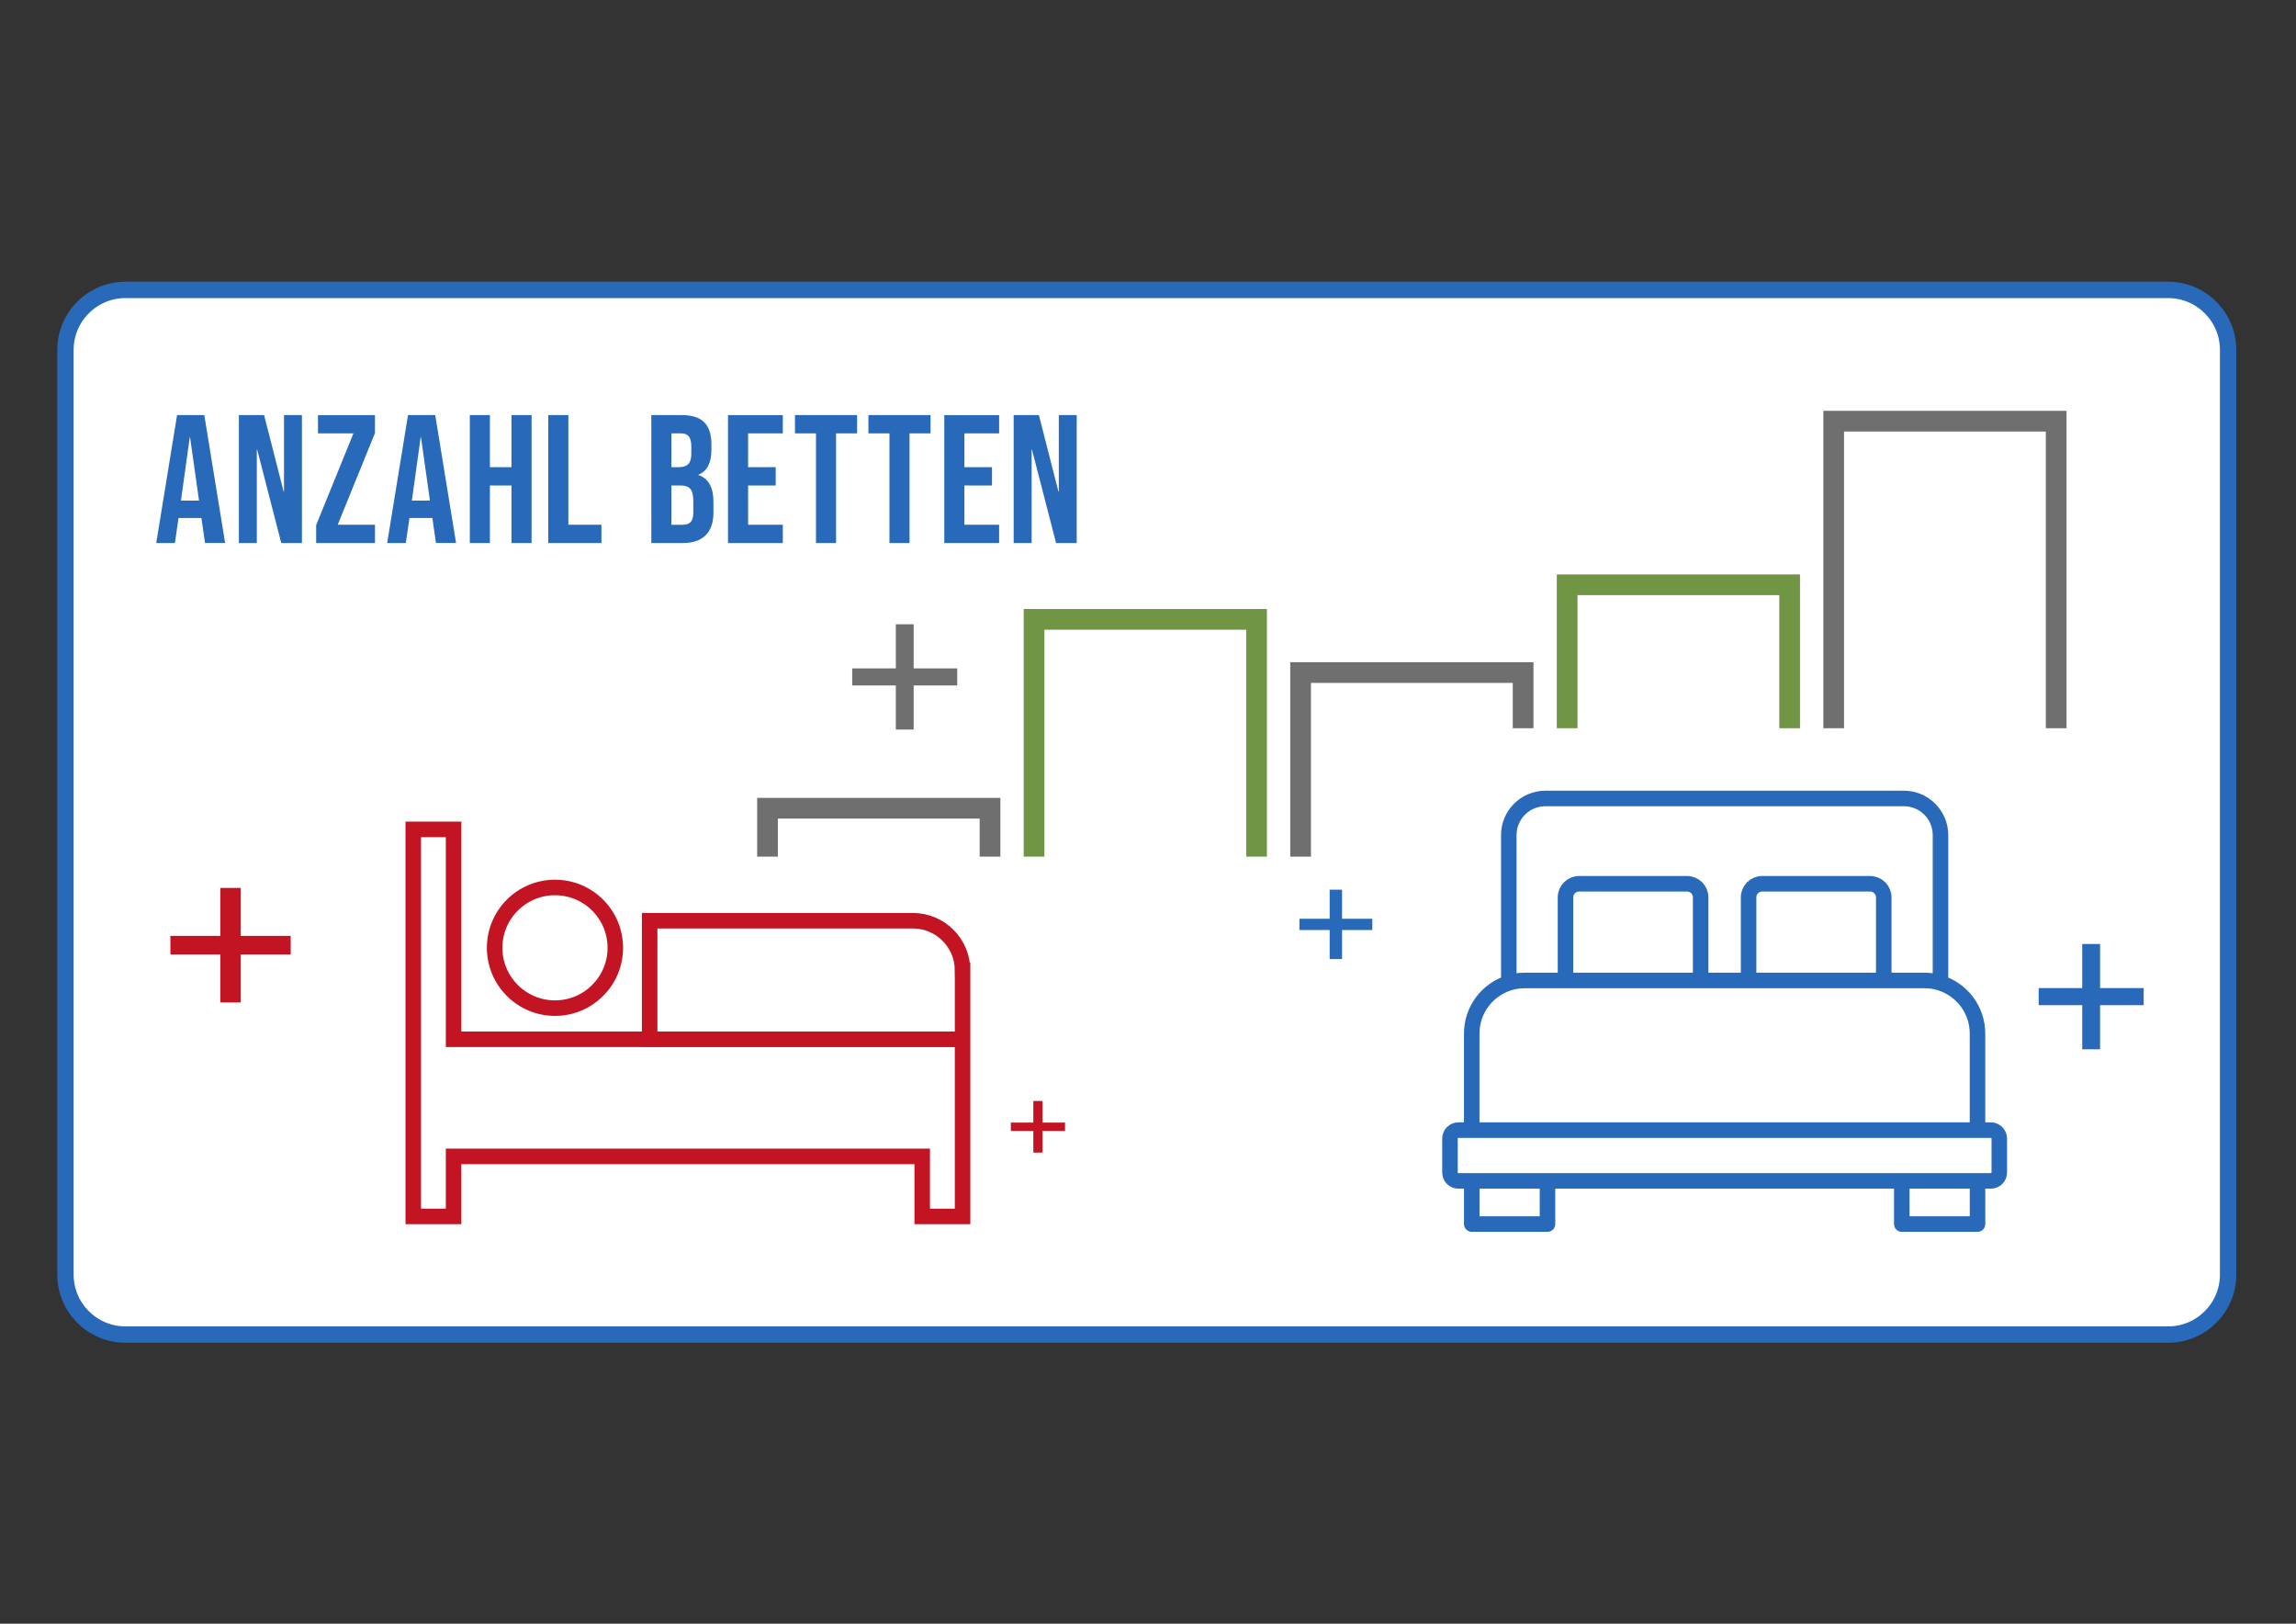 <?xml version="1.0" encoding="UTF-8"?>
<svg xmlns="http://www.w3.org/2000/svg" xmlns:xlink="http://www.w3.org/1999/xlink" version="1.1" viewBox="0 0 841.89 595.28">
  <rect x="0" y="0" width="841.89" height="595.28" fill="#333333" stroke="none"/>
  <defs>
    <style>
      .cls-1, .cls-2, .cls-3, .cls-4, .cls-5, .cls-6 {
        fill: none;
      }

      .cls-2 {
        stroke: #2969b9;
        stroke-linecap: round;
        stroke-linejoin: round;
      }

      .cls-2, .cls-6 {
        stroke-width: 5.69px;
      }

      .cls-7 {
        fill: #6f6f6f;
      }

      .cls-3 {
        stroke: #6f6f6f;
      }

      .cls-3, .cls-4 {
        stroke-width: 7.59px;
      }

      .cls-3, .cls-4, .cls-6 {
        stroke-miterlimit: 10;
      }

      .cls-8 {
        fill: #fff;
      }

      .cls-9 {
        fill: #c31423;
      }

      .cls-4 {
        stroke: #6f9545;
      }

      .cls-10 {
        fill: #2869b9;
      }

      .cls-5 {
        stroke: #2869b9;
        stroke-width: 6px;
      }

      .cls-11 {
        clip-path: url(#clippath);
      }

      .cls-12 {
        fill: #2969b9;
      }

      .cls-6 {
        stroke: #c31423;
      }
    </style>
    <clipPath id="clippath">
      <rect class="cls-1" x="62.48" y="143.89" width="749.03" height="334.33"></rect>
    </clipPath>
  </defs>
  <g>
    <g id="Ebene_1">
      <g>
        <path class="cls-8" d="M46,106.28c-12.13,0-22,9.87-22,22v339c0,12.13,9.87,22,22,22h749c12.13,0,22-9.87,22-22V128.28c0-12.13-9.87-22-22-22H46Z"></path>
        <path class="cls-5" d="M46,106.28c-12.13,0-22,9.87-22,22v339c0,12.13,9.87,22,22,22h749c12.13,0,22-9.87,22-22V128.28c0-12.13-9.87-22-22-22H46Z"></path>
        <path class="cls-10" d="M57.3,199.08h6.83l1.34-9.18h8.37v-.13l1.34,9.31h7.37l-7.64-46.9h-9.98l-7.64,46.9h0ZM66.35,183.53l3.22-23.18h.13l3.28,23.18h-6.63ZM87.6,199.08h6.57v-34.24h.13l8.84,34.24h7.57v-46.9h-6.57v28.07h-.13l-7.17-28.07h-9.25v46.9h0ZM115.93,199.08h21.57v-6.7h-13.67l13.67-33.63v-6.57h-20.9v6.7h13l-13.67,33.63v6.57h0ZM141.97,199.08h6.83l1.34-9.18h8.38v-.13l1.34,9.31h7.37l-7.64-46.9h-9.98l-7.64,46.9h0ZM151.02,183.53l3.22-23.18h.13l3.28,23.18h-6.63ZM172.27,199.08h7.37v-21.1h7.91v21.1h7.37v-46.9h-7.37v19.1h-7.91v-19.1h-7.37v46.9h0ZM201.03,199.08h19.5v-6.7h-12.13v-40.2h-7.37v46.9h0ZM238.82,199.08h11.59c3.66,0,6.44-.95,8.34-2.85s2.85-4.66,2.85-8.27v-4.02c0-5.27-1.83-8.53-5.49-9.78v-.13c1.61-.67,2.8-1.76,3.58-3.28.78-1.52,1.17-3.48,1.17-5.9v-1.88c0-3.66-.87-6.38-2.61-8.14-1.74-1.76-4.51-2.65-8.31-2.65h-11.12v46.9h0ZM246.19,171.27v-12.39h3.55c1.3,0,2.25.38,2.85,1.14.6.76.9,1.99.9,3.68v2.61c0,1.79-.37,3.06-1.11,3.82-.74.76-1.84,1.14-3.32,1.14h-2.88ZM246.19,192.38v-14.4h3.28c1.7,0,2.92.41,3.65,1.24.74.83,1.1,2.31,1.1,4.46v4.09c0,1.7-.31,2.89-.94,3.58-.63.69-1.59,1.04-2.88,1.04h-4.22ZM266.94,199.08h20.1v-6.7h-12.73v-14.4h10.12v-6.7h-10.12v-12.39h12.73v-6.7h-20.1v46.9h0ZM299.2,199.08h7.37v-40.2h7.71v-6.7h-22.78v6.7h7.7v40.2h0ZM326.14,199.08h7.37v-40.2h7.7v-6.7h-22.78v6.7h7.71v40.2h0ZM346.25,199.08h20.1v-6.7h-12.73v-14.4h10.12v-6.7h-10.12v-12.39h12.73v-6.7h-20.1v46.9h0ZM371.7,199.08h6.57v-34.24h.13l8.84,34.24h7.57v-46.9h-6.57v28.07h-.13l-7.17-28.07h-9.25v46.9h0Z"></path>
        <rect class="cls-3" x="281.43" y="296.31" width="81.59" height="83.87"></rect>
        <rect class="cls-4" x="379.16" y="227.07" width="81.59" height="153.11"></rect>
        <rect class="cls-3" x="476.9" y="246.57" width="81.59" height="133.61"></rect>
        <g class="cls-11">
          <rect class="cls-4" x="574.64" y="214.39" width="81.58" height="165.79"></rect>
          <rect class="cls-3" x="672.37" y="154.41" width="81.58" height="225.77"></rect>
        </g>
        <polygon class="cls-8" points="247.78 314.06 514.52 314.06 514.52 266.99 793.58 266.99 811.52 411.56 257.87 395.87 247.78 314.06"></polygon>
        <polygon class="cls-7" points="328.48 228.87 335.02 228.87 335.02 245.04 351 245.04 351 251.3 335.02 251.3 335.02 267.47 328.48 267.47 328.48 251.3 312.49 251.3 312.49 245.04 328.48 245.04 328.48 228.87"></polygon>
        <polygon class="cls-12" points="763.51 346.08 770.05 346.08 770.05 362.25 786.03 362.25 786.03 368.51 770.05 368.51 770.05 384.69 763.51 384.69 763.51 368.51 747.53 368.51 747.53 362.25 763.51 362.25 763.51 346.08"></polygon>
        <polygon class="cls-12" points="492.1 336.83 503.2 336.83 503.2 340.96 492.1 340.96 492.1 351.61 487.56 351.61 487.56 340.96 476.47 340.96 476.47 336.83 487.56 336.83 487.56 326.17 492.1 326.17 492.1 336.83"></polygon>
        <polygon class="cls-9" points="378.9 403.64 382.27 403.64 382.27 411.56 390.52 411.56 390.52 414.63 382.27 414.63 382.27 422.56 378.9 422.56 378.9 414.63 370.65 414.63 370.65 411.56 378.9 411.56 378.9 403.64"></polygon>
        <polygon class="cls-9" points="80.79 325.53 88.29 325.53 88.29 343.11 106.59 343.11 106.59 349.92 88.29 349.92 88.29 367.51 80.79 367.51 80.79 349.92 62.48 349.92 62.48 343.11 80.79 343.11 80.79 325.53"></polygon>
        <path class="cls-6" d="M352.95,381.03v64.94h-14.8v-22.02h-171.83v22.02h-14.79v-141.9h14.79v76.95h186.63ZM352.95,355.78v25.25h-114.74v-43.48h96.51c10.07,0,18.23,8.16,18.23,18.23h0ZM225.62,347.48c0,12.22-9.9,22.12-22.12,22.12s-22.13-9.9-22.13-22.12,9.91-22.12,22.13-22.12,22.12,9.9,22.12,22.12h0Z"></path>
        <path class="cls-2" d="M733.09,417.41v12.47c0,1.7-1.39,3.05-3.06,3.05h-195.31c-1.67,0-3.05-1.36-3.05-3.05v-12.47c0-1.7,1.39-3.09,3.05-3.09h195.31c1.67,0,3.06,1.39,3.06,3.09h0ZM725.1,378.9v35.42h-185.45v-35.42c0-8.68,5.7-16.04,13.58-18.54,1.84-.59,3.82-.9,5.87-.9h146.55c2.05,0,4.03.31,5.87.9,7.88,2.5,13.58,9.86,13.58,18.54h0ZM711.53,306.14v54.21c-1.84-.59-3.82-.9-5.87-.9h-146.55c-2.05,0-4.03.31-5.87.9v-54.21c0-7.4,6.01-13.41,13.44-13.41h131.41c7.43,0,13.44,6.01,13.44,13.41h0ZM697.34,448.76h27.77v-15.82h-27.77v15.82ZM539.66,448.76h27.77v-15.82h-27.77v15.82ZM623.58,359.45h-49.55v-30.45c0-2.77,2.24-5,5.01-5h39.54c2.77,0,5.01,2.24,5.01,5v30.45h0ZM690.72,359.45h-49.55v-30.45c0-2.77,2.24-5,5.01-5h39.54c2.76,0,5.01,2.24,5.01,5v30.45h0Z"></path>
      </g>
    </g>
  </g>
</svg>
